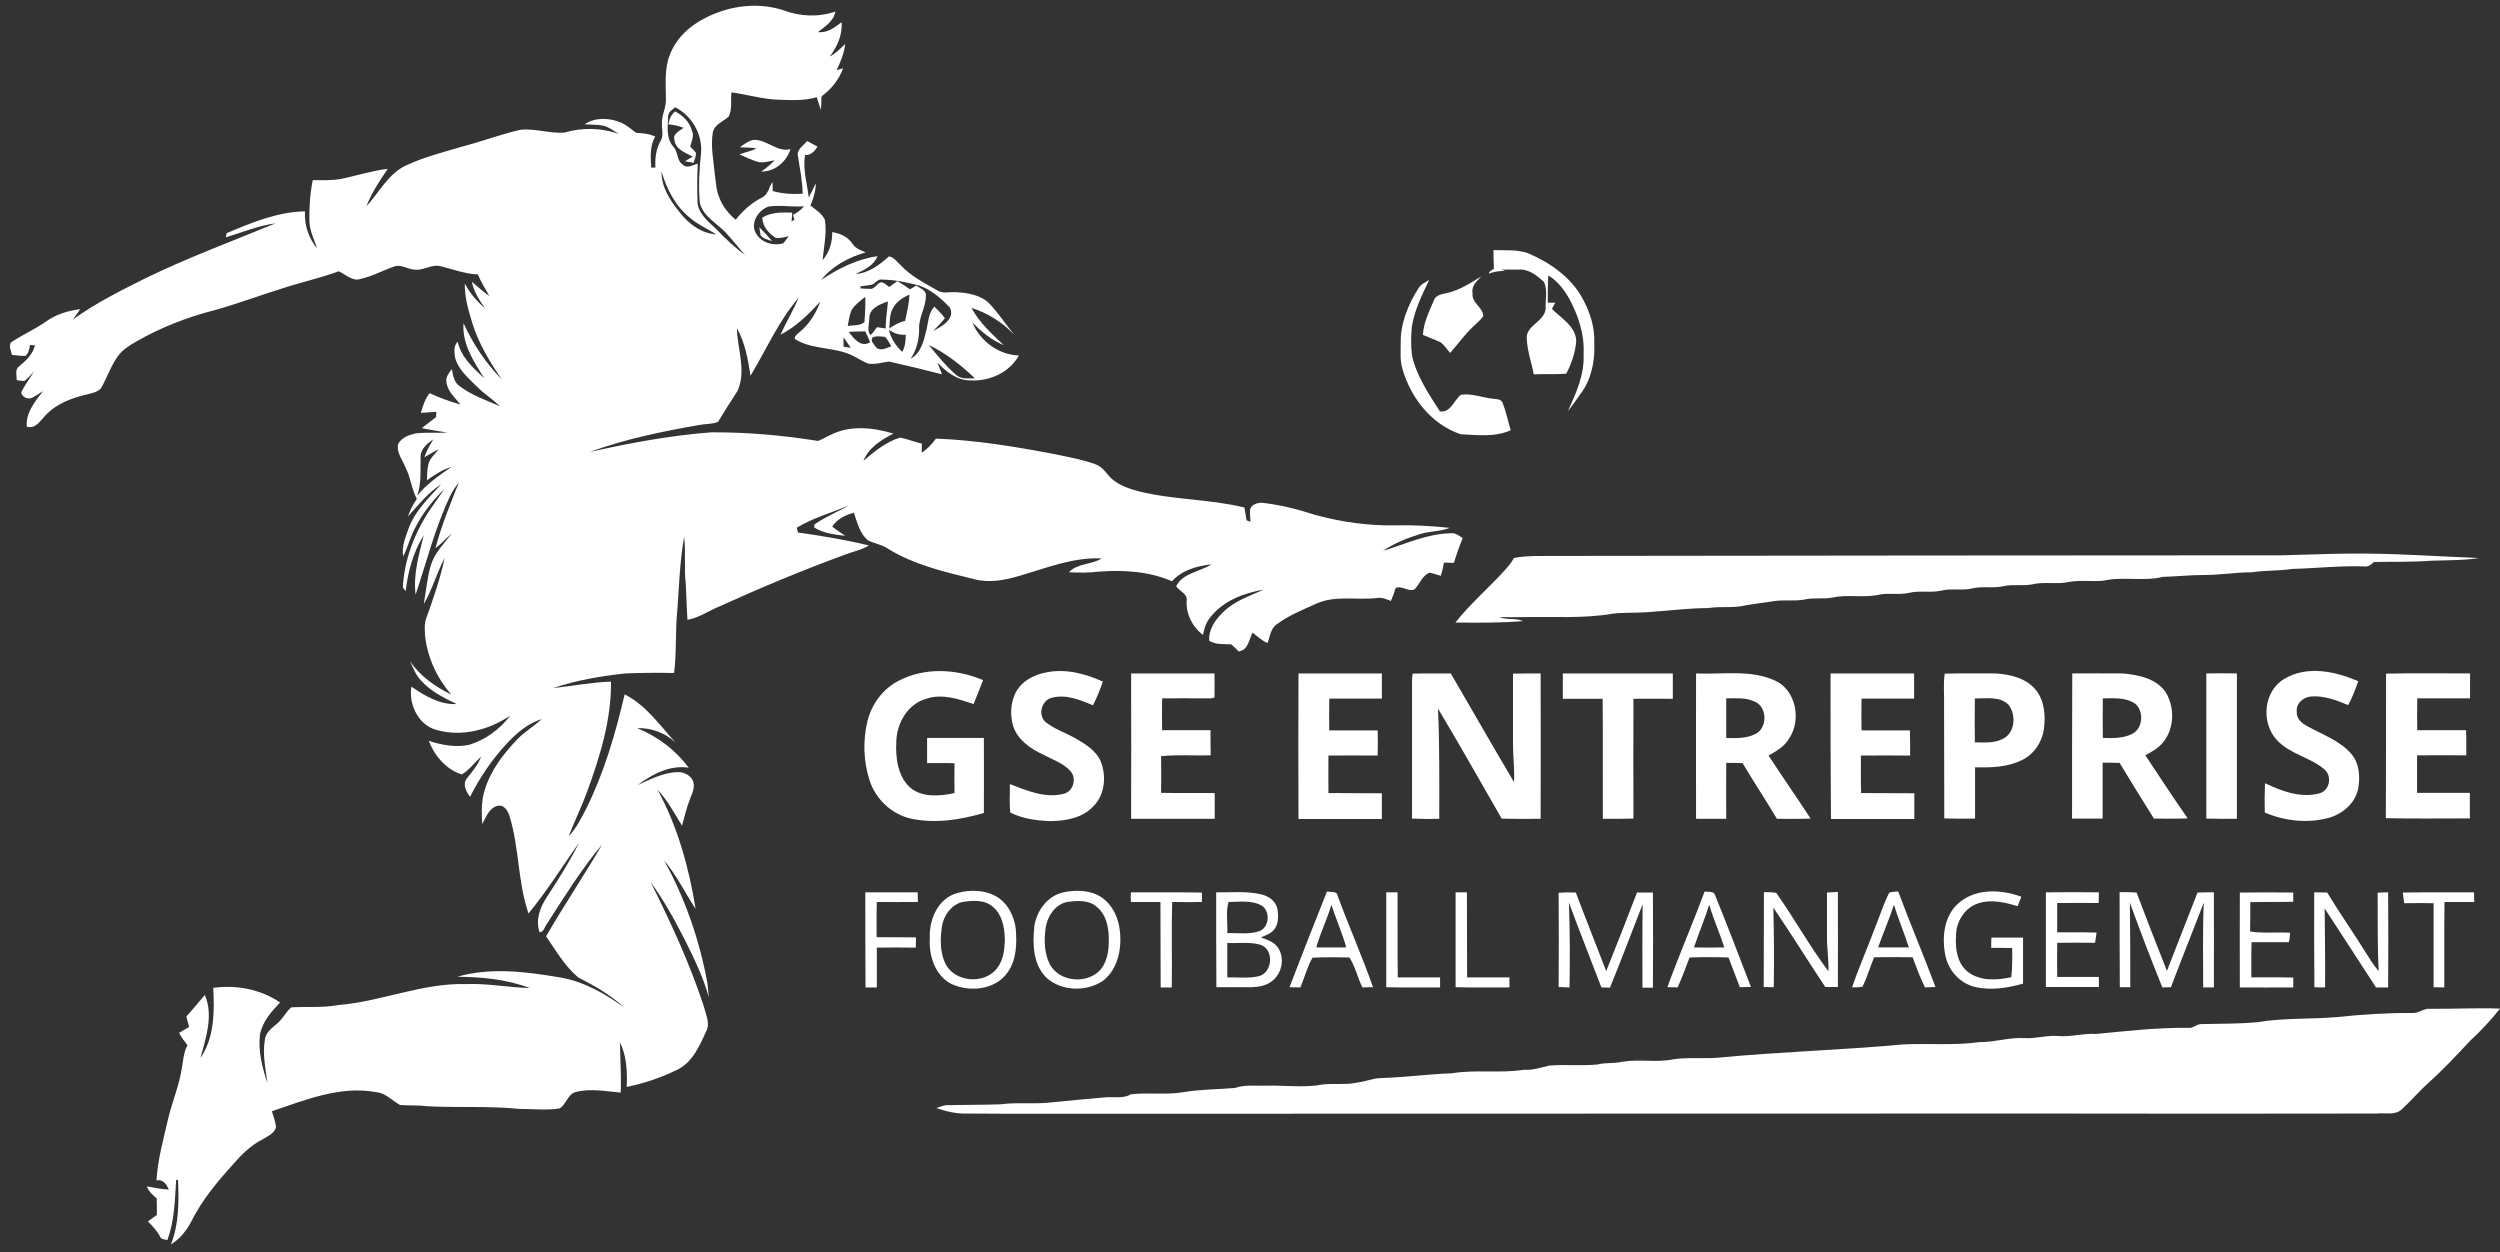 <?xml version="1.0" encoding="UTF-8"?> <svg xmlns="http://www.w3.org/2000/svg" xmlns:xlink="http://www.w3.org/1999/xlink" version="1.1" id="Layer_1" x="0px" y="0px" viewBox="0 0 1193.5 597.8" style="enable-background:new 0 0 1193.5 597.8;" xml:space="preserve"><rect x="0" y="0" width="1193.5" height="597.8" fill="#333333" stroke="none"/> <style type="text/css"> .st0{fill:#FFFFFF;} </style> <g> <g> <path class="st0" d="M333.6,10.3c12-7.2,26.9-9.8,40.4-5.4c7.9,3,16.8,3.4,24.8,0.6c-0.8,4.7-4.9,7.1-8.3,9.8 c4.4,0.6,8-2.2,11.3-4.7c0.4,6.1-2.1,11.7-5.7,16.4c2.9-1.5,5.1-3.8,7.4-6c-0.5,4.4-2.2,8.5-4.1,12.5c0.8-0.2,2.3-0.7,3.1-0.9 c-2,5.4-5.6,10-10.3,13.4c-0.1,2.2-0.1,4.3-0.3,6.5c-0.7-2-1.3-4.1-2-6.1c-6,1.8-12.3,1.4-18.5,1.2c-7.5-0.3-14.8-2.5-22.2-3.5 c-0.5,3.8,0.5,8-1.3,11.5c-2.6,2.5-6.7,3.6-7.6,7.6c-1.1,6.5,0.3,13.1,0.9,19.6c0.6,3.9,0.6,7.9,2.2,11.5 c1.5,4.2,4.4,7.7,7.8,10.6c3.4-4.3,7.5-8,12.4-10.5c3.1-1.3,3.4-5,5.2-7.5c0,1.4,0.1,2.9,0.1,4.3c4.6,1.3,9.5,1.6,14.3,1.3 c-0.1-5.9-1.3-11.8-2.2-17.7c-1-3.4,2.6-5.2,4.3-7.5c1.7,0.9,3.3,1.8,5,2.7c-1.4,2.2-3.2,4.2-6,4c-1.1,6.8,1,13.6,1.8,20.3 c1.2-2.2,2.2-4.5,3.4-6.8c-0.1,3.7-1.1,7.2-2.6,10.6c2.5,2,5.5,3.8,6.9,6.8c1,6.5-0.5,12.9-1.1,19.3c3.3-3.7,4.7-8.6,4.6-13.4 c3.8,0.6,7.5,2.3,9.7,5.6c1.4,2.2,3.9,3.1,6.3,4.1c-8.1,2.3-16,6.5-21.3,13.2c8.1-5.5,17.1-10,26.9-11.4 c-1.8,4.6-6.4,6.6-10.5,8.5c6.4-0.4,11.5-4.4,16-8.4c2.4,0.4,3.8,2.6,5.5,4.1c4.9,5.4,11.5,8.6,17.7,12.2c2.7,1.7,5.9,0.5,8.9,0.8 c5.6,0.3,11.8,1.3,15.9,5.5c4.3,4.6,7.8,9.9,11.8,14.8c-5.6-5.9-12.7-10.4-20.4-12.8c3.7,7,9.7,12.4,15.4,17.8 c-5.8-2.4-10.6-6.4-15-10.8c3.8,8.9,12.5,15.4,22.2,15.7c-4.4,8.1-14,12.4-23,11.9c-6.4,0.1-11.8-4.1-15.9-8.6 c0.7,1.9,1.5,3.8,2.2,5.7c-8.4-2.2-16.8-4.2-25.3-6.1c-3.2,0.4-6.5,1.5-9.8,1c-2.6-0.9-4.9-2.5-7.3-3.7 c-8.8-4.5-19.5-2.7-27.9-8.1c-0.1-1.6,1.4-2.4,2.4-3.3c4.6-3.8,7.8-9,9.8-14.5c-5.6,6.1-11.6,12-19,15.8c2.7-6,6.1-11.7,8.8-17.8 c-9.7,11.2-15.6,24.9-23.1,37.4c-1.2-7.8-2.6-15.8-6.5-22.7c0.2,9.9,4.6,20.3,0.3,29.9c-3.2,4.9-6.3,9.8-9.3,14.8 c-2.9,1.2-6.1,0.9-9.1,1.5c-17.7,3.1-35.3,6.7-52.2,12.9c19.1-4.3,38.4-7.9,58-9.4c17.1-0.1,34.1,1.4,51,4.1 c2.2-0.8,4.2-2.1,6.3-3c9.2-4.6,20.2-3.4,29.7-0.5c-5.8,3-11.8,6.7-14.3,13c5.3-4.5,10.7-9,17.5-11.1c3.5,0.7,6.9,2.1,10.4,2.9 c0,1.4-0.1,2.9-0.1,4.3c2.7-1.7,5-4.1,6.8-6.7c19.2,0.7,38.3,3.9,57.2,7.5c6.4,1.4,12.9,2.5,19.1,4.8c3.5,1.2,5.2,4.7,7.8,7 c3.6,3.1,8.3,4.7,12.9,5.9c16.5,4.1,33.7,3.6,50.3,7.7c0.3,2,0.7,4.1,1,6.1c0.5,0.2,1.4,0.5,1.9,0.7c-0.1-2-0.4-4-0.2-6 c0.8-2.3,3.4-3.1,5.6-3.1c8.7,1,17.2,3.1,25.4,5.8c12.5,3.4,25.6,5.3,38.6,5c8.6-0.2,17.2,0.3,25.7,1.2c-4.5,1.8-9.4,1.5-13.9,2.9 c-6.3,1.9-12.5,4.4-18,8.1c10.6-3.2,21-8.2,32.2-8.4c2.3-0.4,4.1,1.1,5.9,2.3c-1.6,3.9-3,7.8-4.2,11.8c-1.6,0-3.2-0.1-4.8-0.1 c-0.3,2.1-0.8,4.2-1.5,6.3c-1.8-0.5-3.5-1.2-5.4-1.5c-3.4,1.4-4.6,5.3-7,7.9c-3.1,1.5-5.9-1.9-9.1-0.6c-0.6,2.1-1.4,4.2-2.3,6.2 c-2.1-0.8-4.3-1.9-6.7-1.4c-9.5,1.1-19.7-1.4-28.7,2.6c-6.6,3-13.5,5.7-19.3,10.1c-2.8,2.1-3,5.8-4.2,8.8c-2.7-1.2-4.9-3.2-7.1-5 c-1.8,3.4-2,8.2-6.6,9c-1.2-1.1-2.4-2.4-3.7-3.4c-3.5-0.2-7.2,0.3-10.4-1.7c-0.4-5.5,3-10.3,6.9-13.9c5.3-5.2,12.5-7.5,19.1-10.5 c-9.5,1.6-19.3,5.3-25.4,13.1c-2.1,2.4-3,5.5-3.6,8.5c-5-3.7-8.1-9.9-7.8-16.1c0.6-3.6-3.4-4.7-5-7.1c3.1-6.4,11.4-6.9,16.9-10.5 c-6.9,0.8-14.1,2.7-18.9,8.1c-11-4.8-23.2-5.5-35-4.6c-4.7,0.6-9.5,0.5-14.2,0.3c4.1-4.4,10.7-3.5,15.6-6.6 c-13.5-0.7-26.4,4.6-39.2,8.3c-7,2.1-14.5,3.5-21.6,1.6c-14.3-3.5-29-6.9-41.6-14.8c-2.8-1.8-6.2-2.3-9.1-3.7 c-4-3.3-5.1-8.6-6.8-13.2c-4,1-8,3-10.3,6.6c2,1.6,4.1,2.9,6.2,4.4c-5.1-0.6-10.5-1.2-14.8-4c0-0.3,0.1-1.1,0.1-1.4 c5.1-3.7,11.1-6,16.5-9.1c-8.3,3.5-17.1,5.9-24.9,10.6c0.1,0.6,0.4,1.8,0.5,2.3c11.4,1.6,22.8,3.5,33.9,6.2 c-3.5,2.2-7.6,2.9-11.4,4.4c-20.2,7.4-40.1,15.7-59.7,24.6c-5.2,2.1-9.9,5.5-15.5,6.5c-0.4-5.6-0.5-11.3-0.8-17 c-0.9-7.5,0.1-15.1-0.8-22.6c-2,11.3-2.4,22.9-3.2,34.4c-1.1,10.2-0.3,20.4-1.6,30.6c-7.8-0.2-15.6-0.1-23.4,0.2 c-11.6,1.3-23.2,3.2-34.3,7c9.2-1,18.3-2.8,27.6-3.1c0.2,18.2-5.3,35.9-11.5,52.8c-2.6,7.1-6,13.9-8.7,21 c3.8-3.9,6.1-8.9,8.6-13.6c8.4-17.1,13.8-35.6,18.1-54.1c10.2,5.1,16.8,14.8,24.3,23c-4.8-4.6-11.6-7.1-18.3-6.9 c9.7,4,18.3,10.4,24.6,18.9c-9-1.4-17.4,3.1-24.4,8.3c6.1-2.8,12.3-6,19.1-6.2c3.6-0.2,7.9,2.5,7.7,6.4c0.1,2.2-1,4.2-1.7,6.2 c-1.7,4.2-2.7,8.7-3.9,13c-3.6-5.9-6.9-12.1-11.7-17.2c9.6,17.6,15,37.2,18.2,56.9c-5.1-7.7-9.1-16.1-15.1-23.2 c10,18,16.8,37.7,20.6,58c0.4,2.5,0.5,4.9,0.8,7.4c-2.6-9.4-6.9-18.2-11.2-26.9c-4.9-9.7-10.2-19.3-16.6-28.1 c9.6,19.2,18.7,38.9,25.4,59.3c0.9,4,3.3,8.3,1,12.2c-3.1,6.9-6.5,14.6-13.7,18.1c-7.6,3.7-15.8,6.5-24.1,8.2 c0.3-7.2,0-14.6-3.2-21.3c0,8,0.7,16,0.3,24c-7-0.6-14.3-2.1-21.3-0.3c-4.1,0.9-4.6,6.2-8,7.9c-6.2,0.9-12.6,0.2-18.9,0.2 c-14.8-1.5-29.7-0.5-44.6-1.3c-4.2-0.6-8.4-0.2-12.6-0.6c-3.7-2.1-6.8-5.7-11.3-6.1c-17.1-3.2-33.8,3.7-49.8,9.1 c0.8,2.4,1.6,4.9,2,7.5c-0.7,3.1-4,4.4-6.4,5.9c-5.6,2.8-10,7.2-14.1,11.9c-7.5,8.3-14.8,17-19.8,27c-2.3,4.5-5.5,8.6-9.9,11.3 c3.9-9.8,3.8-20.4,3.4-30.8c-0.2,0-0.7,0-0.9,0c-0.6,9.6-0.8,19.6-4.2,28.7c-1.3-0.4-3-0.2-3.5-1.7c-1.5-2.8-3.6-5-5.8-7.2 c1.4-1,2.9-2.1,4.3-3.1c0-2.6,0-5.3-0.1-7.9c-1.9-1.6-3.8-3.3-4.7-5.7c3.5,0.5,6.9,1.4,10.5,1.5c-1.1-2.5-2.7-5-5.9-4.4 c0.6-9.8,3.2-19.2,5.4-28.7c1.9-8.4,5.4-16.3,6.7-24.8c0.7-3.7,0.8-7.6,2.7-11c-1.5-1.9-2.9-3.8-4-5.9c1.6-1,3.2-1.9,4.8-2.8 c-0.4-1.7-1-3.4-1.3-5.1c3.1-3.3,5.8-6.8,8.8-10.2c4.2,9.8,0.5,20.4-2.1,30.1c6.7-9.8,6.7-22.1,6.1-33.5c11-1.5,22.6,0.6,31.9,7 c-4.2,4.4-8.5,9.2-9.6,15.4c-0.9,7.9,1.1,15.7,3.6,23.1c-0.9-6.9-2.5-14-1.2-21c0.6-3.9,4.2-5.8,6.7-8.3c2.2-2.1,3.5-5,5.9-6.9 c7.5-0.4,15.1,0.3,22.5-1.1c20.6-1.7,40.1-10.6,60.9-10c10.2-0.4,20.2,1.6,30.4,1.9c-11-4.2-22.9-5.3-34.6-5.4 c16-4.6,32.8-2.4,48.9,0.3c11.5,1.9,21.7,7.8,31,14.5c-6.6-6-14.3-10.5-22.2-14.5c-6.4-5.4-10.6-12.8-15.3-19.6 c8.6-14.9,18.2-29.1,26.8-43.9c-9.9,11.8-18,24.9-26.3,37.8c-1.2,1.4-1.5,4-3.6,4.2c-2.1-6,0.3-12.2,3.7-17.2 c5.4-8.3,10.8-16.8,15.2-25.7c-8,11.4-15.4,23.2-24.2,33.9c-5.1-14.9-4.4-31-8.9-46c-0.7-2.6-2.5-6.1-5.8-5.4 c-4.2,1-5.5,5.4-7.4,8.7c-0.3-5.5-0.5-11.2,1.3-16.5c2.8-9.3,9-17.2,15.6-24.1c3.5-3.6,7.9-6.1,11.5-9.5 c-6.5,2-11.9,6.6-16.5,11.5c-7.1,7.6-13,16.3-17.7,25.6c-1.8-2.4-3.8-6-1.5-8.8c2.6-3.2,5.3-6.5,6.8-10.4 c-3.1,2.8-5.6,6.3-9.2,8.5c-7.4-2.2-13.1-8.9-15.8-16c6.2,2,12.8,3.2,19.2,1.9c7.9-2.4,14.8-7.5,19.7-14 c-10.1,6.9-23.2,10.3-35.1,6.9c-8.7-2.2-13.5-12.2-12.1-20.7c6.4,4.4,13.5,8.7,21.6,8.3c-6.1-2.9-12.4-6.1-17-11.2 c-2.5-2.6-3.8-6.1-5.3-9.3c4.8,7.2,12.1,12.2,19.7,16c-6.8-7.9-11.4-17.8-12.5-28.2c-0.1-2.8-0.4-5.6,0.6-8.3 c3.4-9.4,6.7-19,8.8-28.8c-3.8,7.2-5.9,15.1-10,22.1c1.1-6.2,1.6-12.6,3.4-18.6c1.8-5.9,6.3-10.3,10-15.1c-2.7,2.2-5,4.9-7.8,7 c2.8-10.8,7.1-21.1,11.2-31.5c-1.6,2.1-3.1,4.3-4.2,6.6c-7.2,15.1-11.2,31.3-16.5,47.1c-1.2-9.7,1.6-19.1,3.9-28.4 c-5,8-7.6,17.4-8.6,26.7c-0.5-0.6-0.9-1.1-1.4-1.7c0.7-13.3,5.6-26.2,13-37.2c2.3-3.3,4.6-6.6,6.9-9.9 c-5.2,5.1-9.9,10.8-13.3,17.3c-2.8,4.7-4,10.1-6.4,14.9c-0.9-4.7,1.2-9.3,2.7-13.7c3.1-8.2,9.6-14.3,15.4-20.7 c-6.3,4-10.9,9.9-15.9,15.4c1.1-3,2.4-5.8,4.3-8.4c-2.5-4.6-2.9-10.1-5.3-14.8c-1.4-3.7-4.6-7.3-3.6-11.5c1.7-3.1,5.2-4.3,8.4-5 c5-0.6,10.1-0.1,15.1-0.4c-4.1-0.6-8.2-1.3-12.2-2.1c2.2-1.9,4.6-3.5,6.8-5.3c0-0.6,0.1-1.9,0.1-2.5c-2.5,0.1-4.9,0.4-7.4,0.5 c1-3.3,2-6.7,4.2-9.4c4.7,2.2,9.7,4,14.7,5.4c-2.6-3.3-6.2-6.3-6.7-10.8c-0.4-2.4,1.3-4.3,2.6-6.1c0.6,2.9,1,6.4,3.8,8.2 c5.8,4.4,12.8,6.7,19.3,9.6c-3.6-3.4-7.8-6.1-11.3-9.6c-4.1-4.1-8.9-8.1-10.3-14c-0.3-2.5-0.7-5.3,1.3-7.3 c1.6,7.4,7.4,12.6,12.7,17.5c-5-7.9-10.7-16.5-9.9-26.3c4.5,10,10.7,19.1,18.3,26.9c-5.7-8.3-11-17-14-26.6 c-1.9-6.3-3.9-12.7-3.7-19.3c2.3,4.6,5.7,8.5,9.6,11.8c-2.7-3.9-5.4-7.9-6.2-12.6c2.8,2.3,5.3,4.8,8.3,6.8 c-1.9-3.4-4-6.8-5.5-10.3c-6.1-0.2-11.9-2.5-17.7-3.9c-4.4-1.2-8.3,2.3-12.7,1.6c-3.3-0.2-6.4-2.8-9.7-1.4 c-5.3,1.8-10.2,4.6-15.7,5.8c-3.9,1.5-7.2-2.1-10.6-3.6c-8.9,3.3-18.3,5.3-27.3,8.3c-10.6,3.3-21,7.2-31.7,10.2 c-13,3.3-25.7,8.2-37.4,14.9c-3.3,1.9-6.7,3.9-9,7.1c-3.2,4.4-5,9.7-7.6,14.5c-1.2,2.5-4.3,3-6.8,3.7c-7.4,1.7-15,4.4-20.3,10.2 c-2.4,2.5-4.6,6.5-8.8,5.3c-0.6-6.6,3.9-12,7.7-17c-1.6,1.1-3.3,2.2-5,3.1c-2,1.1-5-0.1-5.4-2.5c1.8-3.5,4.1-6.7,6.2-10.1 c-1.5,1.6-2.9,3.4-4.7,4.7c-1.2-0.1-2.4-0.2-3.6-0.4c0-2.2-1-5.1,1.1-6.6c3.3-2.7,6.5-5.7,7.6-10c-0.6-0.1-1.8-0.2-2.4-0.2 c-0.3,1.9-0.6,3.9-2.1,5.2c-2.2,0.1-4.3-0.3-6.5-0.5c-0.4-2.1-2.2-5.2,0.4-6.5c5.1-3.3,10.7-5.8,15.7-9.3c4.8-3.5,10.6-5.3,16.5-6 c-1.1,1.7-2.4,3.4-3.6,5c10.9-7.9,23-13.9,35-19.9c20.2-9.8,41.2-17.6,61.9-26.1c-8.2,1.1-15.9,4.3-23.8,6.7 c0.1-0.5,0.3-1.5,0.4-2c11.9-5,24.3-10.2,37.4-10.4c-0.4,6.4,1.7,12.8,5.8,17.7c-1.4-4.4-3.7-8.5-3.7-13.2 c-0.1-6.5,0.3-13,1.6-19.4c4.3,0,8.7,0.2,13-0.5c7.6-1.5,15-4,22.8-4.9c-3.9,5.7-7.7,11.5-10.2,17.9c6.2-6.7,10.5-15.7,19.1-19.6 c8.6-4,17.8-6.3,26.9-9c9.3-2.4,18.4-5.9,27.8-8c6.9-0.6,13.8,1.9,20.7,1.4c8.5-2.5,17.8-2.4,26.1,0.7c-2.4-1.5-4.7-3.3-7.4-4 c-3-0.6-6-0.4-9-0.7c5.1-3.4,11.9-3.1,17.3-0.8c2.7,1.1,4.9,3.2,7.3,4.9c3.1,0.2,6.2,0.4,9.1,1.8c-2.7,4.5-2.2,9.8-1.9,14.8l2,0 c-0.3-4.4,0.3-8.9,2.5-12.8c1.5-2.4,0.5-5.3,0.6-8c-0.3-4.1,2.1-7.8,1.9-11.9c0-7-0.8-14.3,1.8-21C322.3,19.4,327.5,14,333.6,10.3 z M319,55.3c-0.2,5-1.1,10.6,2.4,14.7c2.5,2.4,1.5,6.7,4.6,8.6c2,2.1,4.8,0.1,7.1-0.5c-0.3,6.2-0.3,12.5-0.1,18.8 c0.7,5.5,5.3,9,9,12.5c4.2,4.5,8.8,8.7,13.7,12.4c-2.9-3.5-5.8-6.9-8.8-10.3c-4.3-4.8-11.1-7.9-12.8-14.6 c-0.7-7.9-0.3-16,0.6-23.9c0.7-8.9-4.4-17.8-12.4-21.8C321.1,52.4,319.1,53.3,319,55.3z M315.8,81.9c-0.1,7.3,4,13.7,8.5,19.2 c4.2,5.6,10.4,10.3,17.6,10.8c-4.1-2.7-8.7-4.6-12.5-7.9C322.5,98.5,318.3,90.3,315.8,81.9z M366.9,98.6c-4.9,1.7-8.9,7.9-6,12.8 c2.6,4.5,8.1,6.1,13,4.8c1-1.1,1.8-2.3,2.6-3.5c-2,0.6-4,1.1-6.1,0.9c-3.4-2.1-6.4-5.6-6.5-9.7c4.3-2.7,9.5-2.5,14.3-2.4 c-0.1,1.4-0.2,2.8-0.3,4.3c0.5-0.3,0.9-0.7,1.4-1c-0.2-0.6-0.6-1.7-0.8-2.2c2-1,3.9-2.3,5.3-4.1C378.1,98.9,372.5,97.8,366.9,98.6 z M416.2,135.9c-1.8,0.4-3.6,0.5-5.4,0.8c0,0.2,0,0.7,0,1c1.8,0.1,3.6,0.2,5.3,0.2c1.7-0.5,2.6-2.4,4.3-3.1 c1.7-0.1,2.8,1.3,4.1,2.2c1.3-0.9,2.6-1.9,3.9-2.8c2.1,1.2,4.1,2.6,6,3.9c1-0.6,2-1.2,3.1-1.8c1.7,1.4,4.8,2.2,4.5,4.9 c0.1,5.5-3.5,10.3-3.2,15.8c0,5.1-1.2,10.1-4.1,14.3c4.8-2.6,6.2-8.1,7.4-13c1.1-4,0.9-8.7,4-11.9c1.7,1.8,3.6,3.5,5,5.5 c-1.7,2.2-3.7,4.1-5.6,6.1c2.7-1.5,5.6-2.9,7.4-5.4c1.6-1.9,1.7-5.1-0.4-6.8c-4-4-8.6-7.9-14.1-9.6c-5.6-1.4-11.3-2.7-17.2-2.7 C419.2,132.9,418,135.3,416.2,135.9z M426.4,147c-1.8,2.9-1.6,6.5-1.8,9.8c2.3-1.6,4.7-3,7.5-3.6c0.9-4.2,1.9-8.3,2.1-12.6 C431.1,142,428,143.9,426.4,147z M406.5,148.1c-1,2.4-1.3,5-1.8,7.5c2.6-0.4,5.8,0,8-1.8c0.3-4,0.5-8.1,0.4-12.1 C410.7,143.6,408.1,145.5,406.5,148.1z M415,151.9c0,2.5-1.2,6.1,0.5,8c1.4-0.8,2.1-2.5,3.2-3.7c1.4,0.2,2.7,0.4,4.1,0.6 c0-4.4,0.8-8.6,1.1-12.9C420.2,145.2,415,147.1,415,151.9z M405.2,158.4c2.3,3.2,5.8,7.7,10.2,5c-0.7-1.8-1.5-3.5-2.3-5.2 C410.4,158.2,407.8,158.3,405.2,158.4z M424.4,157.4c0.8,4.2,3.3,7.6,6.3,10.6c1.5-2.5,1.7-5.4,1.7-8.2 C429.4,160,426.7,159.2,424.4,157.4z M402.7,161c0,1.5,0,3,0,4.5c1.2,0.2,2.3,0.4,3.5,0.5C405,164.4,403.8,162.7,402.7,161z M416.6,161.1c-1.3,1.6,0.5,3,1.4,4.4c1.8,2.5,5.3,0.7,7.5-0.2c-1-1.5-1.7-3.4-3.1-4.5C420.5,160.7,418.4,160.2,416.6,161.1z M443.4,164.7c4.1,5,8.2,10.1,13.1,14.3c2.4,2.2,5.9,1.6,8.9,1.6C458.8,174.3,451.6,168.6,443.4,164.7z M200.8,218 c-0.2,6.2,0.5,12.6-1.6,18.6c4.5-5.6,10.5-9.6,16.3-13.7c-4.3,1.3-8.1,3.8-11.7,6.4c0.1-2.5,0.1-5.1,0.7-7.6 c0.7-3,3.2-4.9,4.9-7.2c-2.4,1.1-4.5,2.5-6.8,3.8c1-3.1,2.6-5.8,4.3-8.6C204.1,211.7,200.8,214.2,200.8,218z"></path> </g> <path class="st0" d="M319.1,59.4c0.4-2.4,1.2-4.6,3.2-6.2c3.7,1.9,6.9,5,8,9.1c1.3,2.5-0.2,5.2-0.8,7.7c1,1,2,1.9,2.8,3.1 c0,1.6-0.7,3.1-1.2,4.6c-1-0.2-3.1-0.5-4.1-0.7c1.2-0.8,2.4-1.5,3.7-2.2c-3.4-1.9-8.2-3.4-8.7-7.9c-1-3.1,2.5-4.3,4.3-5.9 C323.9,60.1,321.5,59.5,319.1,59.4z"></path> <path class="st0" d="M353.2,70.3c2-1.4,3.9-2.9,6.3-3.5c6.4-0.5,11.4,6.1,17.9,4.4c-2,6.1-7.5,10.8-14,10.7 c2.3-1.6,4.5-3.3,6.4-5.4c-2.7,0.5-5.6,1.5-8.3,0.7c-2.9-0.9-5.7-2.2-8.5-3.5c2.7-1,5.6-1.6,8.2-2.8 C358.6,70.3,355.9,70.5,353.2,70.3z"></path> <path class="st0" d="M362.5,108.5c2.1,2.1,4.2,4.3,6.1,6.6c-1.9-0.7-4.2-1-5.5-2.8C362.9,111.1,362.7,109.8,362.5,108.5z"></path> <path class="st0" d="M713,119.4c5.5,0.2,11.2-0.4,16.5,1.5c10.3,4.4,20.2,11.2,25.8,21.2c3.7,6.7,6.2,14.2,5.8,21.9 c0.4,8.4-1.4,17.3-6.6,24.1c-2,2.7-3.8,5.6-6,8.1c4-8.5,8-17.6,7.5-27.2c0.5-9.3-2.5-18.4-6.9-26.5c-2.5-4.3-5.6-8.5-10-11 c-0.2,4.3-0.2,8.7-0.2,13c0.9,0,2.7,0,3.6,0c-0.6,1-1.1,2-1.6,3c4.5,4.5,11.4,8.3,11.6,15.4c-0.5,5.4-2.2,10.7-4.8,15.5 c-5.2,0.4-10.3,0.1-15.5,0.3c-1-5.6-3.1-11.1-3.3-16.8c-0.8-6.6,8.8-8.3,9-14.8c-0.2-4.1,1-8.7-0.8-12.5c-3.4-3.1-7.5-6.4-12.4-5.9 c-2.7,0-5.3,0-8,0c0.6,0.2,1.2,0.4,1.8,0.6c-2.7,0.1-5.3,0.3-7.7,1.4c0.1-1.3,1.5-1.7,2.4-2.4C713,125.2,713,122.3,713,119.4z"></path> <path class="st0" d="M690.7,139.9c6.1-1.3,11.3-4.8,16.5-8c-2.1,2.3-4.9,4.6-4.2,8.1c-0.6,4.6,5.1,6.7,5.1,11 c-1.4,1.9-3.2,3.3-4.8,4.9c-4.1,3.8-7.3,8.4-11,12.6c-1.5-1.7-2.7-3.7-4.6-5.1c-2.7-1.3-5.6-2.3-8.4-3.5c0.3-6,3.1-11.4,5.4-16.9 C685.7,140.8,688.5,140.4,690.7,139.9z"></path> <path class="st0" d="M677.2,137.6c1.1-1.9,3.3-2.9,5.1-3.9c-3.5,7.1-7,14.4-8.3,22.3c-0.4,4.6-0.5,9.2,0.1,13.8 c2.2,9.8,8,18.3,13.3,26.6c5.1,0.8,6.7-5.3,10-7.9c5-0.9,10,1.3,15,1.8c1.6,0.3,4.1,0,4.9,1.9c1.7,4.3,2.6,8.8,3.9,13.2 c-7.5,3.4-15.9,2.3-23.9,1.9c-14-4.7-23.9-17.5-27.8-31.3c-1.2-3.9-0.8-8.1-0.8-12.1C668.5,154.5,672.2,145.4,677.2,137.6z"></path> <path class="st0" d="M1089.4,265.1c10.3-0.2,20.7-0.7,31-0.8c21.1-0.3,42.1,1.3,63.1,2.1c-7.6,1.2-15.4,1-23.1,1.3 c-9,0.7-18.1,0.4-27.1,0.6c-1.4,1.3-2.8,2.5-4.8,2.1c-11.4-0.4-22.7,0.9-34.1,1.2c-6.4,1-12.9,0.6-19.2,1.6 c-7.6,0-15.2,1.3-22.8,1.3c-6.6,0-13.2,0.7-19.8,0.9c-9.3,2.3-19-0.3-28.3,1.8c-5.5,0.6-11-0.4-16.5,0.6 c-5.7,1.3-11.6-0.2-17.2,1.1c-4.6,1-9.4-0.1-14,0.9c-4.9,1.2-10.1-0.1-15,1.1c-4.9,1.2-10.1-0.2-15,1.1c-5,1.1-10.1-0.2-15.1,1 c-5.1,1.2-10.3-0.2-15.4,1.1c-7.1,1.3-14.3-0.4-21.4,1.2c-4.4,0.8-8.9-0.1-13.2,0.9c-5.3,1-10.7-0.1-16,1 c-3.9,0.5-7.8,1.1-11.8,1.7c-6,1.6-12.2,0.4-18.3,1.4c-9,0-18,1.2-27,1.8c-6,0.6-12,0.2-18,0.8c-14.2,2.5-28.6,1.4-42.9,1.7 c-3.9,0.1-7.8,0-11.7,0c3.6,1.5,7.7,0.3,11.3,1.9c-10.7,0.9-21.5,0.8-32.3,0.7c6.9-8.7,15.2-15.9,22.7-24c1.9-2.1,3.9-4.2,5.2-6.8 c6.5-1.3,13.2-0.9,19.8-1C858.1,265.2,973.8,265.2,1089.4,265.1z"></path> <path class="st0" d="M429.2,324.9c12.4-6.4,27.5-5.6,40.1-0.2c-1.4,3.8-3,7.6-4.5,11.4c-7.2-2.4-15.1-5.1-22.6-2.5 c-8.8,2.4-14.1,11.6-14.3,20.4c-0.4,7.7,0.6,16.5,6.6,22c5.9,4.9,14.2,4.1,21.2,2.6c-0.1-4.7-0.1-9.4,0-14.2 c-4.4-0.2-8.7-0.1-13.1-0.1c0-4,0-8,0-12c9,0,18.1,0,27.1,0c0,11.9,0.1,23.9,0,35.8c-11.2,3.3-23.3,5.2-34.9,2.7 c-9.2-2.1-16.9-9.4-19.7-18.4c-2.9-9-3.2-18.9-1-28C416.1,336.1,421.6,328.7,429.2,324.9z"></path> <path class="st0" d="M484.6,331.2c2.7-5.8,8.8-9.1,14.9-10.2c9.2-1.9,18.6,0.6,27,4.4c-1.3,3.9-2.9,7.7-4.7,11.3 c-6.1-2.5-12.9-5.4-19.6-3.6c-4.9,1.1-6.8,8-3.2,11.5c4.2,3.4,9.4,5.1,14.1,7.7c4.9,2.8,10.3,6,12.5,11.5c2.7,7,1.8,16-3.9,21.4 c-5.2,5.4-13,6.7-20.2,6.8c-6.5-0.2-13.3-1.1-19.2-4.1c-0.5-4.5-0.1-9.1-0.2-13.6c8,3.1,16.8,6.9,25.5,4.7 c4.7-0.9,6.6-7.2,3.5-10.8c-3.4-3.9-8.6-5.5-13-7.9c-6.1-2.8-12.2-7-14.4-13.6C482.2,341.7,482.4,336,484.6,331.2z"></path> <path class="st0" d="M1090.7,324c10.8-6.4,24.2-3.5,35.1,1.2c-1.3,3.9-2.8,7.8-4.8,11.4c-5.6-2.3-11.5-4.6-17.7-4.1 c-3.7,0.3-7.4,3.4-6.8,7.4c-0.3,3.2,2.4,5.4,5,6.8c7.2,4,15.5,6.8,21,13.2c3.9,4.5,4.3,11,3.3,16.6c-1.4,6.9-7.3,12-13.9,13.9 c-10.1,2.8-21.1,1.6-30.7-2.5c-0.1-4.7-0.1-9.3,0.1-14c7.9,3.8,17,7.2,25.8,4.9c5-1.1,6.4-8.1,2.7-11.4 c-6.8-5.9-16.6-7.3-22.8-14.1C1079.3,345.2,1080.5,329.8,1090.7,324z"></path> <path class="st0" d="M540,390.9c0.1-23.1,0-46.3,0-69.4c13.3,0,26.5,0,39.8,0c0,3.8,0.1,7.6,0,11.4c-1.3,0.8-2.9,0.4-4.3,0.5 c-6.9-0.1-13.8,0-20.7,0c-0.1,5.1-0.1,10.1,0,15.2c7.7,0,15.4,0,23.1,0c0,4,0,8,0.1,12c-7.9,0.2-15.9-0.4-23.7,0.4 c0.1,5.8,0.1,11.7,0,17.5c8.5,0.2,17.1,0,25.6,0.1c0,4.1,0,8.2,0,12.3C566.5,390.9,553.2,390.9,540,390.9z"></path> <path class="st0" d="M619.9,321.5c13.3,0,26.5,0,39.8,0c0,4,0,8,0,12c-8.4,0-16.7,0-25.1,0c-0.1,5.1-0.1,10.1,0,15.2 c7.7,0,15.4,0,23.1,0c0.1,4,0.1,8,0,12c-7.8,0-15.7-0.1-23.5,0c0,6-0.1,11.9,0,17.9c8.5,0.1,17,0,25.5,0.1c0,4.1,0,8.2,0,12.3 c-13.3,0-26.5,0-39.8,0C619.8,367.7,619.8,344.6,619.9,321.5z"></path> <path class="st0" d="M674.1,325c0-1.2,0.1-2.3,0.3-3.4c6-0.2,12.1,0,18.2-0.1c10.1,17.3,20,34.7,30.2,51.9 c0.3-6.1-0.5-12.3-0.5-18.4c0-11.1,0-22.3,0-33.4c4.4-0.1,8.8-0.1,13.2-0.1c0,23.1,0.1,46.3,0,69.4c-6.2,0-12.4,0.1-18.6-0.1 c-10.1-17.5-20-35.2-30.4-52.5c0.8,17.5,0.6,35.1,0.6,52.6c-4.4,0.1-8.7,0.1-13-0.1C674.1,368.8,674.1,346.9,674.1,325z"></path> <path class="st0" d="M746.1,321.5c17.5,0,35,0,52.5,0c0,4,0,8.1,0,12.1c-6.3,0-12.5-0.1-18.8,0c-0.1,19.1,0,38.1,0,57.2 c-4.9,0.1-9.7,0.1-14.6,0.1c-0.1-19.1,0.1-38.2-0.1-57.3c-6.3,0-12.6,0-19,0C746.1,329.5,746.1,325.5,746.1,321.5z"></path> <g> <path class="st0" d="M809.7,321.5c12.6,0.6,25.9-2,37.7,3.4c10.1,4.6,12.7,18.9,6.7,27.7c-2.2,3.8-6.1,6-9.8,8.1 c6.6,10.1,13.5,20,20.1,30.1c-5.4,0.2-10.7,0.1-16.1,0.1c-5.3-9-11.1-17.6-16.4-26.6c-2.6-0.1-5.2-0.1-7.8-0.1 c-0.1,8.9,0,17.8,0,26.7c-4.8,0-9.6,0-14.4,0C809.6,367.7,809.7,344.6,809.7,321.5z M824.1,333.4c0,6.3,0,12.6,0,18.9 c4.6,0.1,9.5,0.3,13.7-1.8c6.1-2.6,6.1-13.1-0.2-15.6C833.4,332.9,828.7,333.4,824.1,333.4z"></path> </g> <path class="st0" d="M873.9,321.5c13.3,0,26.6,0,39.9,0c0,4,0,8,0,12c-8.4,0-16.7,0-25.1,0c-0.1,5.1-0.1,10.1,0,15.2 c7.7,0,15.4,0,23.1,0c0.1,4,0.1,8,0.1,12c-7.8,0-15.7-0.1-23.5,0c0,6-0.1,11.9,0.1,17.9c8.5,0.1,16.9,0,25.4,0.1 c0,4.1,0,8.2,0,12.3c-13.3,0-26.6,0-39.8,0C873.9,367.7,873.9,344.6,873.9,321.5z"></path> <g> <path class="st0" d="M928.1,336c0.1-4.8-0.4-9.6,0.3-14.4c8-0.2,16-0.1,24.1-0.1c7.1,0.4,14.9,2.2,19.5,8c4.2,5.3,4.6,12.6,3.7,19 c-1,6-4.7,11.6-10.3,14.3c-6.9,3.5-14.9,3.7-22.5,3.5c0,8.2,0,16.3,0,24.5c-4.9,0-9.8,0.1-14.7-0.1 C928.2,372.5,928.1,354.2,928.1,336z M942.8,333.4c-0.1,7-0.1,14,0,21c4.4,0,9.1,0.5,13.2-1.6c6-2.7,6.7-11.5,2.9-16.3 C954.7,332.2,948.2,333.6,942.8,333.4z"></path> </g> <g> <path class="st0" d="M989.3,321.5c8.1,0,16.1-0.1,24.2,0c7.4,0.7,16,2.4,20.4,9c4.5,7.3,4.2,17.7-1.6,24.3 c-2.2,2.6-5.2,4.1-8.1,5.8c6.7,10.1,13.3,20.2,20.2,30.1c-5.4,0.2-10.8,0.1-16.1,0.1c-5.6-8.8-11-17.7-16.4-26.6 c-2.7-0.1-5.4-0.1-8.1-0.1c0,8.9,0,17.8,0,26.7c-4.9,0-9.7,0-14.6,0C989.2,367.7,989.2,344.6,989.3,321.5z M1003.9,333.4 c-0.1,6.3-0.1,12.6,0,18.9c4.7,0.1,9.6,0.3,13.9-1.9c5.3-2.5,5.8-10.8,1.6-14.4C1014.9,332.8,1009.1,333.4,1003.9,333.4z"></path> </g> <path class="st0" d="M1053.3,321.5c4.9-0.1,9.7-0.1,14.6,0c0,23.1,0,46.3,0,69.4c-4.9,0-9.7,0-14.6-0.1 C1053.3,367.7,1053.3,344.6,1053.3,321.5z"></path> <path class="st0" d="M1139.1,321.6c13.4-0.3,26.7-0.1,40.1-0.1c0,4,0,7.9,0,11.9c-8.4,0-16.8,0-25.2,0c-0.1,5.1-0.1,10.1,0,15.2 c7.8,0,15.6,0,23.3,0c0.2,4,0.1,8,0.1,12c-7.8,0-15.6-0.1-23.5,0c0,6,0,11.9,0,17.9c8.4,0,16.8,0,25.2,0c0,4.1,0,8.1,0,12.2 c-13.3,0-26.7,0.2-40.1-0.1C1139.1,367.7,1139.1,344.7,1139.1,321.6z"></path> <path class="st0" d="M413.1,426c8.3,0,16.7,0,25,0c0,1.5,0.1,3.1,0.1,4.6c-6.5,0-13.1,0.1-19.6,0c-0.2,5.6-0.1,11.2-0.1,16.8 c6.2,0.1,12.5,0,18.8,0.1c0,1.6-0.1,3.3-0.1,4.9c-6.2-0.1-12.4-0.1-18.6,0c0,6.4,0,12.7,0,19c-1.8,0-3.6,0-5.4,0 C413.1,456.2,413.1,441.1,413.1,426z"></path> <g> <path class="st0" d="M456.8,426.4c6.5-1.9,14.2-1.6,20,2.3c4.7,3.3,7.3,8.9,8.1,14.5c0.6,7.2,0.5,15.1-4,21.2 c-5.9,8.3-18.3,9.4-27,5.2c-7.6-4.1-10.5-13.4-10-21.6C443.4,439.2,447.7,429,456.8,426.4z M459,430.7c-5.1,1.6-8.5,6.4-9.3,11.5 c-0.9,5.9-1,12.3,1.6,17.8c4.4,8.9,18.4,10.1,24.5,2.5c3.3-4,3.9-9.6,3.9-14.6c-0.2-5.3-1.3-11.3-5.6-14.9 C470.2,429.4,464.1,429.8,459,430.7z"></path> </g> <g> <path class="st0" d="M507.7,426c5.2-1.1,10.8-1.1,15.7,1c6,2.7,9.8,8.9,10.9,15.2c1.6,9.1,0,20-7.7,26c-7.9,5.4-19.9,5.1-27.1-1.5 c-6.4-6.4-6.6-16.1-5.7-24.6C494.9,434.8,500.1,427.6,507.7,426z M508.9,430.7c-5.5,1.5-8.9,6.9-9.7,12.2 c-0.8,5.8-0.7,12,1.9,17.3c4.6,8.9,18.6,9.9,24.7,2.2c3.3-4.4,3.7-10.2,3.5-15.5c-0.2-4.9-1.4-10.3-5.3-13.6 C520.1,429.4,513.9,429.9,508.9,430.7z"></path> </g> <path class="st0" d="M539.9,426c11.3,0.1,22.6-0.1,33.9,0.1c0,1.5,0,3,0,4.5c-4.7,0.1-9.5,0.1-14.2,0c-0.4,13.6,0,27.2-0.2,40.8 c-1.8,0-3.6,0-5.3,0c-0.1-13.6,0-27.2-0.1-40.8c-4.7,0-9.4,0-14.1,0C539.8,429,539.8,427.5,539.9,426z"></path> <g> <path class="st0" d="M580.6,426c7.2,0.1,14.5-0.7,21.6,1c3.6,0.8,7.1,3.4,7.7,7.2c0.4,3,0.5,6.4-1.2,9c-1.5,2.4-4.4,3.3-6.8,4.3 c3,1.1,6.3,2.1,8.2,4.9c3.3,4.9,2,12-2.5,15.7c-3,2.6-7.2,3.2-11.1,3.2c-5.3,0-10.5,0-15.8,0C580.6,456.2,580.6,441.1,580.6,426z M585.9,445.5c5-0.2,10.2,0.7,15.1-0.9c5.2-1.6,5.7-10.4,0.7-12.6c-4.7-2.3-10.1-1.4-15.2-1.4 C585.1,435.2,586.2,440.5,585.9,445.5z M585.9,450.2c0,5.5,0,11,0,16.4c5.1-0.1,10.3,0.6,15.2-0.6c6.7-1.9,7.2-13.3,0.2-15.1 C596.3,449.6,591,450.4,585.9,450.2z"></path> </g> <g> <path class="st0" d="M633.5,425.6c1.8,0.4,4.8-0.4,5.1,2.1c5.4,14.6,11.7,28.9,16.9,43.6c-1.7,0-3.4,0-5.1,0.1 c-2.3-4.7-3.4-10-6.2-14.3c-5.9-0.1-11.7-0.2-17.6,0.1c-2.6,4.4-3.8,9.6-5.8,14.2c-1.7,0-3.5-0.1-5.2-0.1 C621.5,456,627.4,440.8,633.5,425.6z M628.4,452.3c4.8,0.1,9.5,0,14.3,0c-1.9-6.9-4.9-13.5-7.1-20.4 C633.6,438.9,630.3,445.4,628.4,452.3z"></path> </g> <path class="st0" d="M661.8,426c1.8,0,3.6,0,5.4,0c0.1,13.5-0.1,27,0.1,40.6c6.7,0,13.5,0,20.2,0c0,1.6,0,3.2,0,4.8 c-8.5,0-17.1,0.1-25.7-0.1C661.8,456.2,661.8,441.1,661.8,426z"></path> <path class="st0" d="M694.9,426c1.8,0,3.6,0,5.4,0c0.1,13.5,0,27,0.1,40.6c6.7,0,13.5,0,20.2,0c0,1.6,0,3.2,0,4.8 c-8.6,0-17.1,0.1-25.7-0.1C694.9,456.2,694.9,441.1,694.9,426z"></path> <path class="st0" d="M744.1,426.2c2.7-0.2,5.5-0.2,8.2-0.1c4.7,12.5,9.7,25,14.5,37.5c5-12.4,9.9-25,14.7-37.5c2.5,0,5,0,7.6,0 c0.1,15.1,0.1,30.2,0,45.4c-1.7,0-3.4,0-5,0c0-13.2-0.1-26.5,0.1-39.8c-5.2,13.2-10.2,26.6-15.6,39.8c-1.4,0-2.7-0.1-4.1-0.1 c-5.1-13.5-10.5-26.9-15.5-40.5c0.5,13.5,0.5,27,0.3,40.5c-1.8-0.1-3.5-0.1-5.2-0.2C744.2,456.2,744.2,441.2,744.1,426.2z"></path> <g> <path class="st0" d="M813.8,425.6c1.7,0.4,4.4-0.4,5,1.8c5.9,14.5,11.5,29.2,17.1,43.8c-1.8,0-3.5,0-5.3,0.1 c-1.8-4.8-3.6-9.5-5.4-14.2c-6.2-0.2-12.4-0.2-18.6,0c-1.8,4.8-3.6,9.6-5.7,14.3c-1.6-0.1-3.3-0.1-4.9-0.1 C801.6,455.9,808.1,440.9,813.8,425.6z M808.7,452.3c4.8,0.1,9.7,0.1,14.5,0c-2.2-6.9-5.2-13.4-7.2-20.4 C813.8,438.8,811,445.5,808.7,452.3z"></path> </g> <path class="st0" d="M842.1,425.9c2,0.1,4-0.1,5.9,0.4c8.6,12.2,15.9,25.4,24.9,37.4c0.2-5.6-0.8-11.1-0.7-16.8 c0-6.9,0-13.9,0-20.8c1.7-0.1,3.4-0.2,5.2-0.3c0.1,15.1,0,30.3,0,45.4c-2,0-4,0-6,0c-8.4-12.6-16.3-25.4-24.8-37.9 c0.3,12.6,0.4,25.3,0.2,38c-1.6,0-3.2-0.1-4.8-0.1C842.1,456.2,842,441,842.1,425.9z"></path> <g> <path class="st0" d="M901.9,426.2c1.4-0.5,2.9-0.5,4.3-0.6c5.7,15.3,12.1,30.3,17.8,45.6c-1.7,0.1-3.3,0.1-5,0.2 c-2.3-4.6-4.1-9.5-5.9-14.4c-6.1-0.1-12.3-0.1-18.4,0c-1.9,4.6-3.3,9.5-5.5,14c-1.6,0.4-3.3,0.3-5,0.4c3.2-9.7,7.5-19.1,11-28.7 C897.4,437.3,899.2,431.5,901.9,426.2z M896.6,452.3c4.9,0,9.8,0,14.7,0c-2.2-6.9-5.1-13.5-7.1-20.4 C901.9,438.9,899,445.5,896.6,452.3z"></path> </g> <path class="st0" d="M935.3,430.9c8.2-6.9,20.2-6.3,29.7-2.8c-0.6,1.5-1.2,3-1.8,4.5c-6-1.8-12.5-3.4-18.6-1.4 c-6.7,2-10.9,9-10.8,15.8c-0.4,6.1,0.6,13,5.7,17c5.9,4.5,13.9,4,20.7,2.5c0.5-4.6,0.5-9.3,0.4-13.9c-3.3-0.1-6.6-0.1-10-0.1 c0-1.6,0-3.3,0.1-4.9c5,0,10.1,0,15.1,0c0,7.3,0,14.6,0,22c-7.5,2.1-15.6,3.4-23.2,1.5c-6.9-1.7-12.3-7.7-13.8-14.6 C926.9,447.6,928,437,935.3,430.9z"></path> <path class="st0" d="M976.7,426c8.4-0.1,16.9-0.1,25.3,0c0,1.7-0.1,3.4-0.1,5.1c-6.6-0.1-13.2,0-19.8,0c0,4.7,0,9.3,0,14 c6.3,0.1,12.5-0.1,18.8,0.1c-0.2,1.6-0.5,3.3-0.7,4.9c-6-0.1-12.1-0.1-18.1,0c0,5.4-0.1,10.9,0,16.3c6.6,0,13.2,0,19.9,0 c0,1.6,0,3.2,0,4.8c-8.4,0-16.9,0-25.3,0C976.7,456.2,976.7,441.1,976.7,426z"></path> <path class="st0" d="M1011.9,425.9c2.7,0,5.4,0,8.1,0.2c4.7,12.5,9.6,25,14.5,37.4c4.9-12.5,9.8-25,14.6-37.4 c2.6-0.1,5.2-0.1,7.8-0.1c0.1,15.1,0,30.3,0,45.4c-1.7,0-3.4,0-5.1,0c0-13.5-0.3-27,0.3-40.5c-5.2,13.5-10.6,26.9-15.7,40.4 c-1.4,0-2.7,0.1-4.1,0.1c-5.4-13.4-10.6-26.9-15.5-40.5c0.2,13.5,0.2,27,0.2,40.4c-1.7,0-3.4,0-5,0 C1011.9,456.2,1011.9,441.1,1011.9,425.9z"></path> <path class="st0" d="M1069.3,426.1c8.5-0.1,17-0.1,25.5,0c0,1.5,0,2.9,0,4.4c-6.8,0.2-13.7,0-20.5,0.2c0,4.7,0,9.4-0.1,14 c6.3,1,12.8,0.2,19.1,0.6c-0.2,1.5-0.1,3-0.6,4.5c-6,0-11.9,0-17.8,0c-0.2,5.6-0.1,11.2-0.1,16.8c6.7,0,13.3-0.1,20,0.1 c0,1.6,0,3.1,0,4.7c-8.5,0-17,0.1-25.5,0C1069.2,456.2,1069.3,441.1,1069.3,426.1z"></path> <path class="st0" d="M1104.8,426c2.1,0,4.1,0.1,6.2,0.1c5.9,9.8,12.5,19.1,18.5,28.8c1.9,3,3.7,6,6.1,8.7 c-0.7-12.5-0.4-25-0.5-37.4c1.6-0.1,3.3-0.2,5-0.2c0.1,15.1,0.1,30.3,0,45.4c-2,0-3.9,0-5.8,0c-8.2-12.6-16.3-25.2-24.5-37.7 c0.1,12.6,0.3,25.1,0.2,37.7c-1.7,0-3.4,0-5.1-0.1C1104.8,456.2,1104.7,441.1,1104.8,426z"></path> <path class="st0" d="M1147.1,426.1c11.3-0.2,22.7,0,34-0.1c0,1.5,0.1,3.1,0.1,4.6c-4.8,0-9.5,0-14.2,0c-0.2,13.6,0,27.2-0.1,40.8 c-1.7,0-3.4-0.1-5.1-0.1c0-13.4,0-26.8,0-40.1c-4.7-0.1-9.3-0.1-14,0C1147.5,429.5,1147.3,427.8,1147.1,426.1z"></path> <path class="st0" d="M1160.4,481.6c11,0.1,22.1-0.5,33.1-0.1c-4.3,5.5-9.1,10.6-14.2,15.3c-6.6,7.1-13.2,14.1-20.4,20.6 c-4.3,3.8-7.9,8.2-12.1,12c-3.2,3.3-8.2,1.7-12.2,2.2c-54.3,0.1-108.7,0.1-163,0c-147.7,0-295.3,0.1-443,0.1 c-22.3-0.1-44.7,0.1-67-0.1c-5,0.2-9.9-1-14.6-2.6c1.8-0.6,3.6-1.5,5.6-1.4c8.3-0.2,16.7-0.1,25-0.4c8.3-1.1,16.7,0.1,25-1 c8.7-0.9,17.3-1.6,26-2.4c3.8-0.2,7.9,0.7,11.3-1.4c8.3-0.9,16.8,0.4,25.1-1c8.1-1.4,16.3-1.3,24.5-2c4.9-1.7,10-0.9,15.1-1.1 c8-0.2,16,0.8,24-0.1c6.6-1.5,13.4,0.1,20-1.5c3.4-0.4,6.5-1.8,9.9-2c11.5-0.3,22.9-1.9,34.5-2.3c11.5-1.9,23.1,0.1,34.6-1.7 c4.2,0.3,8.1-1.1,12.1-2c7.6-0.6,15.2,0.2,22.8-0.5c3.9-1,8-0.4,11.9-1.3c8.1-1.4,16.5,0.5,24.5-1.2c7.2-1.1,14.5-0.1,21.7-0.8 c29.3-2.8,58.7-3.6,88-6.3c12.1-0.6,24.3,0.6,36.4-1.1c7.3,0.1,14.3-2.4,21.7-1.9c5.4,0.3,10.6-1.5,16-1c6.1,0.5,12-1.4,18-1 c14.6-1.4,29.3-3.1,44-2.9c2.2,0.3,3.8-1.7,6-1.8c9-0.2,18-0.1,26.9-0.9c12.4-2.1,25.1-1.4,37.6-2.4c12.1-1.3,24.4-2.1,36.6-2 C1154.7,483.8,1157.2,481.2,1160.4,481.6z"></path> </g> </svg> 